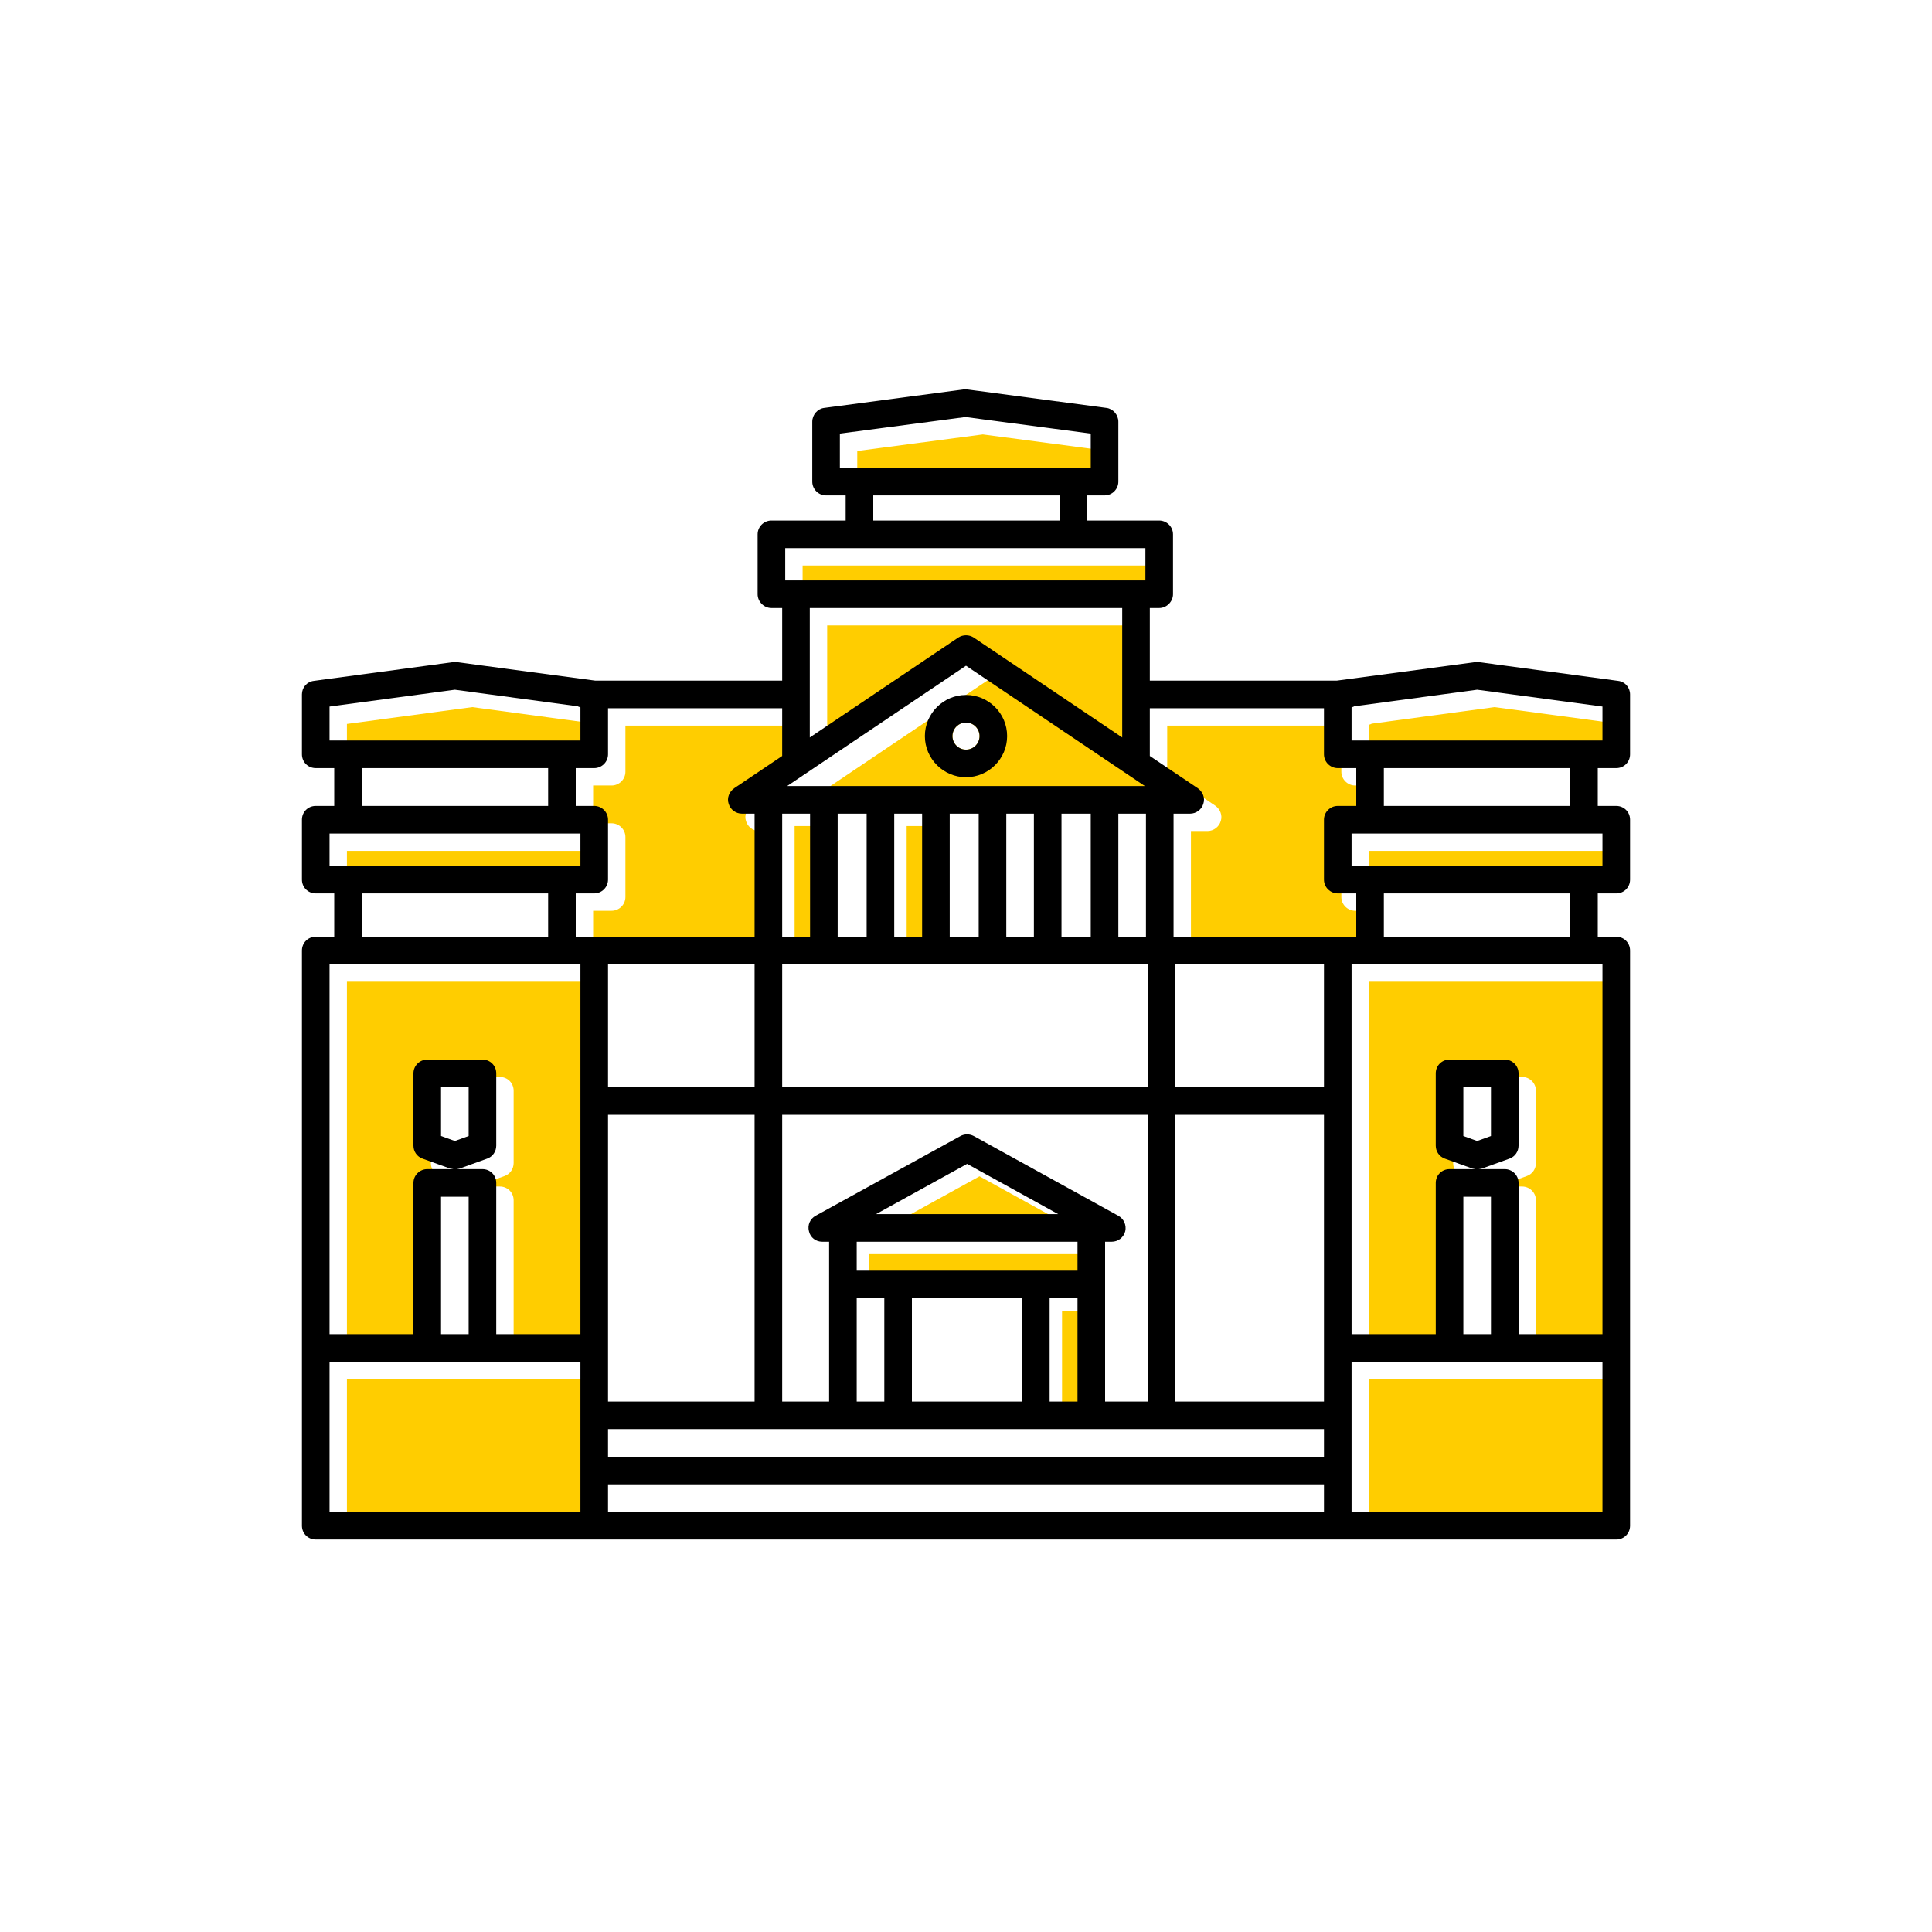 <?xml version="1.0" encoding="UTF-8"?><svg width="70" height="70" id="uuid-099a6dd7-ac65-44d5-baf0-22feb4e99f20" xmlns="http://www.w3.org/2000/svg" viewBox="-10 -10 70 70"><rect x="-10" y="-10" width="70" height="70" fill="white"/><path d="M26.11,14.43l-6.96,4.68h13.85l-6.89-4.68Zm-1.11,2.73c-.27,0-.49-.22-.49-.49s.22-.49,.49-.49,.49,.22,.49,.49-.22,.49-.49,.49Z" fill="#ffcd00" stroke-width="0"/><rect x="43.47" y="33.81" height="4.98" fill="#ffcd00"/><rect x="6.43" y="33.81" height="4.98" fill="#ffcd00"/><rect x="30.97" y="19.93" height="4.46" fill="#ffcd00"/><rect x="26.91" y="19.93" height="4.46" fill="#ffcd00"/><rect x="22.85" y="19.93" width="1.01" height="4.46" fill="#ffcd00"/><rect x="18.79" y="19.93" width="1.01" height="4.46" fill="#ffcd00"/><rect x="12.48" y="44.23" width="25.94" fill="#ffcd00"/><rect x="12.48" y="42.23" width="25.94" fill="#ffcd00"/><rect x="28.48" y="37.49" width="1.01" height="3.74" fill="#ffcd00"/><rect x="21.49" y="37.49" height="3.74" fill="#ffcd00"/><polygon points="29.49 35.44 29.49 36.49 27.98 36.49 22.99 36.49 21.49 36.49 21.49 35.44 29.49 35.44" fill="#ffcd00"/><polygon points="28.79 34.44 22.19 34.44 25.49 32.62 28.79 34.44" fill="#ffcd00"/><polygon points="48.69 41.91 48.69 45.41 39.6 45.41 39.6 39.97 43.15 39.97 45.15 39.97 48.69 39.97 48.69 41.91" fill="#ffcd00"/><path d="M48.69,25.57v13.4h-3.04v-5.48c0-.28-.23-.5-.5-.5h-.95s.08-.01,.12-.02l1-.36c.2-.07,.33-.26,.33-.47v-2.62c0-.28-.23-.5-.5-.5h-2c-.28,0-.5,.22-.5,.5v2.62c0,.21,.13,.4,.33,.47l1,.36s.07,.01,.11,.02h-.94c-.28,0-.5,.22-.5,.5v5.48h-3.05v-13.4h9.09Z" fill="#ffcd00" stroke-width="0"/><rect x="39.6" y="20.83" width="9.09" height="1.17" fill="#ffcd00"/><path d="M48.69,16.23v1.23h-9.09v-1.2s.07-.02,.1-.04l4.45-.6,4.54,.61Z" fill="#ffcd00" stroke-width="0"/><path d="M39.77,23v1.57h-6.62v-4.46h.6c.22,0,.42-.15,.48-.36,.07-.21-.02-.43-.2-.56l-1.74-1.17v-1.73h6.31v1.67c0,.28,.23,.5,.5,.5h.67v1.37h-.67c-.27,0-.5,.22-.5,.5v2.17c0,.28,.23,.5,.5,.5h.67Z" fill="#ffcd00" stroke-width="0"/><rect x="19.08" y="10.49" width="13.05" height="1.17" fill="#ffcd00"/><path d="M31.29,12.66v4.69l-5.38-3.62c-.17-.11-.39-.11-.56,0l-5.38,3.62v-4.69h11.32Z" fill="#ffcd00" stroke-width="0"/><polygon points="30.15 6.34 30.15 7.58 21.06 7.58 21.06 6.34 25.61 5.74 30.15 6.34" fill="#ffcd00"/><path d="M18.97,16.29v1.73l-1.74,1.17c-.18,.13-.27,.35-.2,.56,.06,.21,.26,.36,.48,.36h.46v4.46h-6.48v-1.57h.67c.27,0,.5-.22,.5-.5v-2.17c0-.28-.23-.5-.5-.5h-.67v-1.37h.67c.27,0,.5-.22,.5-.5v-1.67h6.31Z" fill="#ffcd00" stroke-width="0"/><polygon points="11.66 39.97 11.66 45.41 2.57 45.41 2.57 41.91 2.57 39.97 6.11 39.97 8.11 39.97 11.66 39.97" fill="#ffcd00"/><path d="M11.66,25.57v13.4h-3.05v-5.48c0-.28-.22-.5-.5-.5h-.94s.08-.01,.11-.02l1-.36c.2-.07,.33-.26,.33-.47v-2.62c0-.28-.22-.5-.5-.5h-2c-.27,0-.5,.22-.5,.5v2.62c0,.21,.13,.4,.33,.47l1,.36s.08,.01,.12,.02h-.95c-.27,0-.5,.22-.5,.5v5.48H2.57v-13.4H11.66Z" fill="#ffcd00" stroke-width="0"/><rect x="2.57" y="20.83" width="9.09" height="1.17" fill="#ffcd00"/><path d="M11.66,16.26v1.2H2.57v-1.23l4.54-.61,4.45,.6s.06,.03,.1,.04Z" fill="#ffcd00" stroke-width="0"/><g><path d="M48.63,14.67l-5.05-.68h-.13l-5.01,.67h-6.78v-2.63h.34c.27,0,.5-.23,.5-.5v-2.17c0-.28-.23-.5-.5-.5h-2.61v-.91h.63c.28,0,.5-.23,.5-.5v-2.17c0-.25-.19-.47-.43-.5l-5.05-.67s-.09-.01-.13,0l-5.05,.67c-.24,.03-.43,.25-.43,.5v2.17c0,.27,.22,.5,.5,.5h.71v.91h-2.69c-.27,0-.5,.22-.5,.5v2.17c0,.27,.23,.5,.5,.5h.39v2.63h-6.78l-5.01-.67h-.13l-5.05,.68c-.25,.03-.43,.24-.43,.49v2.17c0,.28,.22,.5,.5,.5h.67v1.37h-.67c-.28,0-.5,.22-.5,.5v2.17c0,.28,.22,.5,.5,.5h.67v1.57h-.67c-.28,0-.5,.22-.5,.5v20.84c0,.28,.22,.5,.5,.5H48.56c.28,0,.5-.22,.5-.5V24.44c0-.28-.22-.5-.5-.5h-.67v-1.57h.67c.28,0,.5-.22,.5-.5v-2.17c0-.28-.22-.5-.5-.5h-.67v-1.37h.67c.28,0,.5-.22,.5-.5v-2.17c0-.25-.18-.46-.43-.49Zm-18.11,19.38l-5.24-2.89c-.15-.08-.33-.08-.48,0l-5.25,2.89c-.2,.11-.3,.34-.24,.56,.05,.23,.25,.38,.48,.38h.25v5.79h-1.7v-10.39h13.24v10.39h-1.54v-5.79h.24c.23,0,.43-.15,.49-.38,.05-.22-.05-.45-.25-.56Zm-2.99,1.99h-6.49v-1.05h8v1.05h-1.51Zm1.51,1v3.74h-1.01v-3.74h1.01Zm-2.01,0v3.74h-3.99v-3.74h3.99Zm-4.99,0v3.74h-1v-3.74h1Zm-.3-3.05l3.3-1.82,3.3,1.82h-6.6Zm-3.4-4.6v-4.45h13.24v4.45h-13.24Zm6.66-15.27l6.48,4.36h-12.96l6.48-4.36Zm-5.66,2.6v-4.69h11.32v4.69l-5.38-3.62c-.17-.11-.39-.11-.56,0l-5.38,3.62Zm10.18,2.76v4.46h-1.06v-4.46h1.06Zm-2.06,0v4.46h-1v-4.46h1Zm-2,0v4.46h-1.05v-4.46h1.05Zm-2.05,0v4.46h-1.01v-4.46h1.01Zm-3.06,0h1.05v4.46h-1.05v-4.46Zm11.17,4.46h-1v-4.46h1v4.46ZM20.43,6.95v-1.24l4.55-.6,4.54,.6v1.24h-9.09Zm7.96,1v.91h-6.75v-.91h6.75Zm-9.94,1.91h13.05v1.17h-13.05v-1.17Zm.9,9.62v4.46h-1.01v-4.46h1.01ZM1.94,16.83v-1.23l4.54-.61,4.45,.6s.06,.03,.1,.04v1.2H1.94Zm7.92,1v1.37H3.11v-1.37h6.75Zm-7.92,3.54v-1.17H11.03v1.17H1.94Zm7.92,1v1.57H3.11v-1.57h6.75Zm1.17,22.41H1.94v-5.44H11.03v5.44Zm-5.05-6.44v-4.98h1v4.98h-1Zm5.05,0h-3.05v-5.48c0-.28-.22-.5-.5-.5h-.94s.08-.01,.11-.02l1-.36c.2-.07,.33-.26,.33-.47v-2.62c0-.28-.22-.5-.5-.5h-2c-.27,0-.5,.22-.5,.5v2.62c0,.21,.13,.4,.33,.47l1,.36s.08,.01,.12,.02h-.95c-.27,0-.5,.22-.5,.5v5.48H1.94v-13.4H11.03v13.4Zm-4.55-7l-.5-.18v-1.77h1v1.77l-.5,.18Zm4.38-7.4v-1.57h.67c.27,0,.5-.22,.5-.5v-2.17c0-.28-.23-.5-.5-.5h-.67v-1.37h.67c.27,0,.5-.22,.5-.5v-1.67h6.31v1.73l-1.74,1.17c-.18,.13-.27,.35-.2,.56,.06,.21,.26,.36,.48,.36h.46v4.46h-6.48Zm1.17,5.45v-4.45h5.31v4.45h-5.31Zm5.31,1v10.39h-5.31v-10.39h5.31Zm20.63,14.39H12.03v-1h25.94v1Zm0-2H12.03v-1h25.94v1Zm0-3.94v1.94h-5.39v-10.39h5.39v8.45Zm0-9.45h-5.39v-4.45h5.39v4.45Zm-5.45-5.45v-4.46h.6c.22,0,.42-.15,.48-.36,.07-.21-.02-.43-.2-.56l-1.74-1.17v-1.73h6.31v1.67c0,.28,.23,.5,.5,.5h.67v1.37h-.67c-.27,0-.5,.22-.5,.5v2.17c0,.28,.23,.5,.5,.5h.67v1.57h-6.62Zm15.54,17.34v3.5h-9.09v-5.44h9.09v1.94Zm-5.04-2.94v-4.98h1v4.98h-1Zm5.04-13.4v13.4h-3.04v-5.48c0-.28-.23-.5-.5-.5h-.95s.08-.01,.12-.02l1-.36c.2-.07,.33-.26,.33-.47v-2.62c0-.28-.23-.5-.5-.5h-2c-.28,0-.5,.22-.5,.5v2.62c0,.21,.13,.4,.33,.47l1,.36s.07,.01,.11,.02h-.94c-.28,0-.5,.22-.5,.5v5.48h-3.05v-13.4h9.09Zm-4.54,6.4l-.5-.18v-1.77h1v1.77l-.5,.18Zm-3.38-7.4v-1.57h6.75v1.57h-6.75Zm7.92-3.74v1.17h-9.09v-1.17h9.09Zm-7.92-1v-1.37h6.75v1.37h-6.75Zm7.92-2.37h-9.09v-1.2s.07-.02,.1-.04l4.45-.6,4.54,.61v1.23Z" stroke-width="0"/><path d="M25,18.16c.82,0,1.49-.67,1.49-1.49s-.67-1.49-1.49-1.49-1.49,.67-1.49,1.49,.67,1.49,1.49,1.49Zm0-1.98c.27,0,.49,.22,.49,.49s-.22,.49-.49,.49-.49-.22-.49-.49,.22-.49,.49-.49Z" stroke-width="0"/></g></svg>